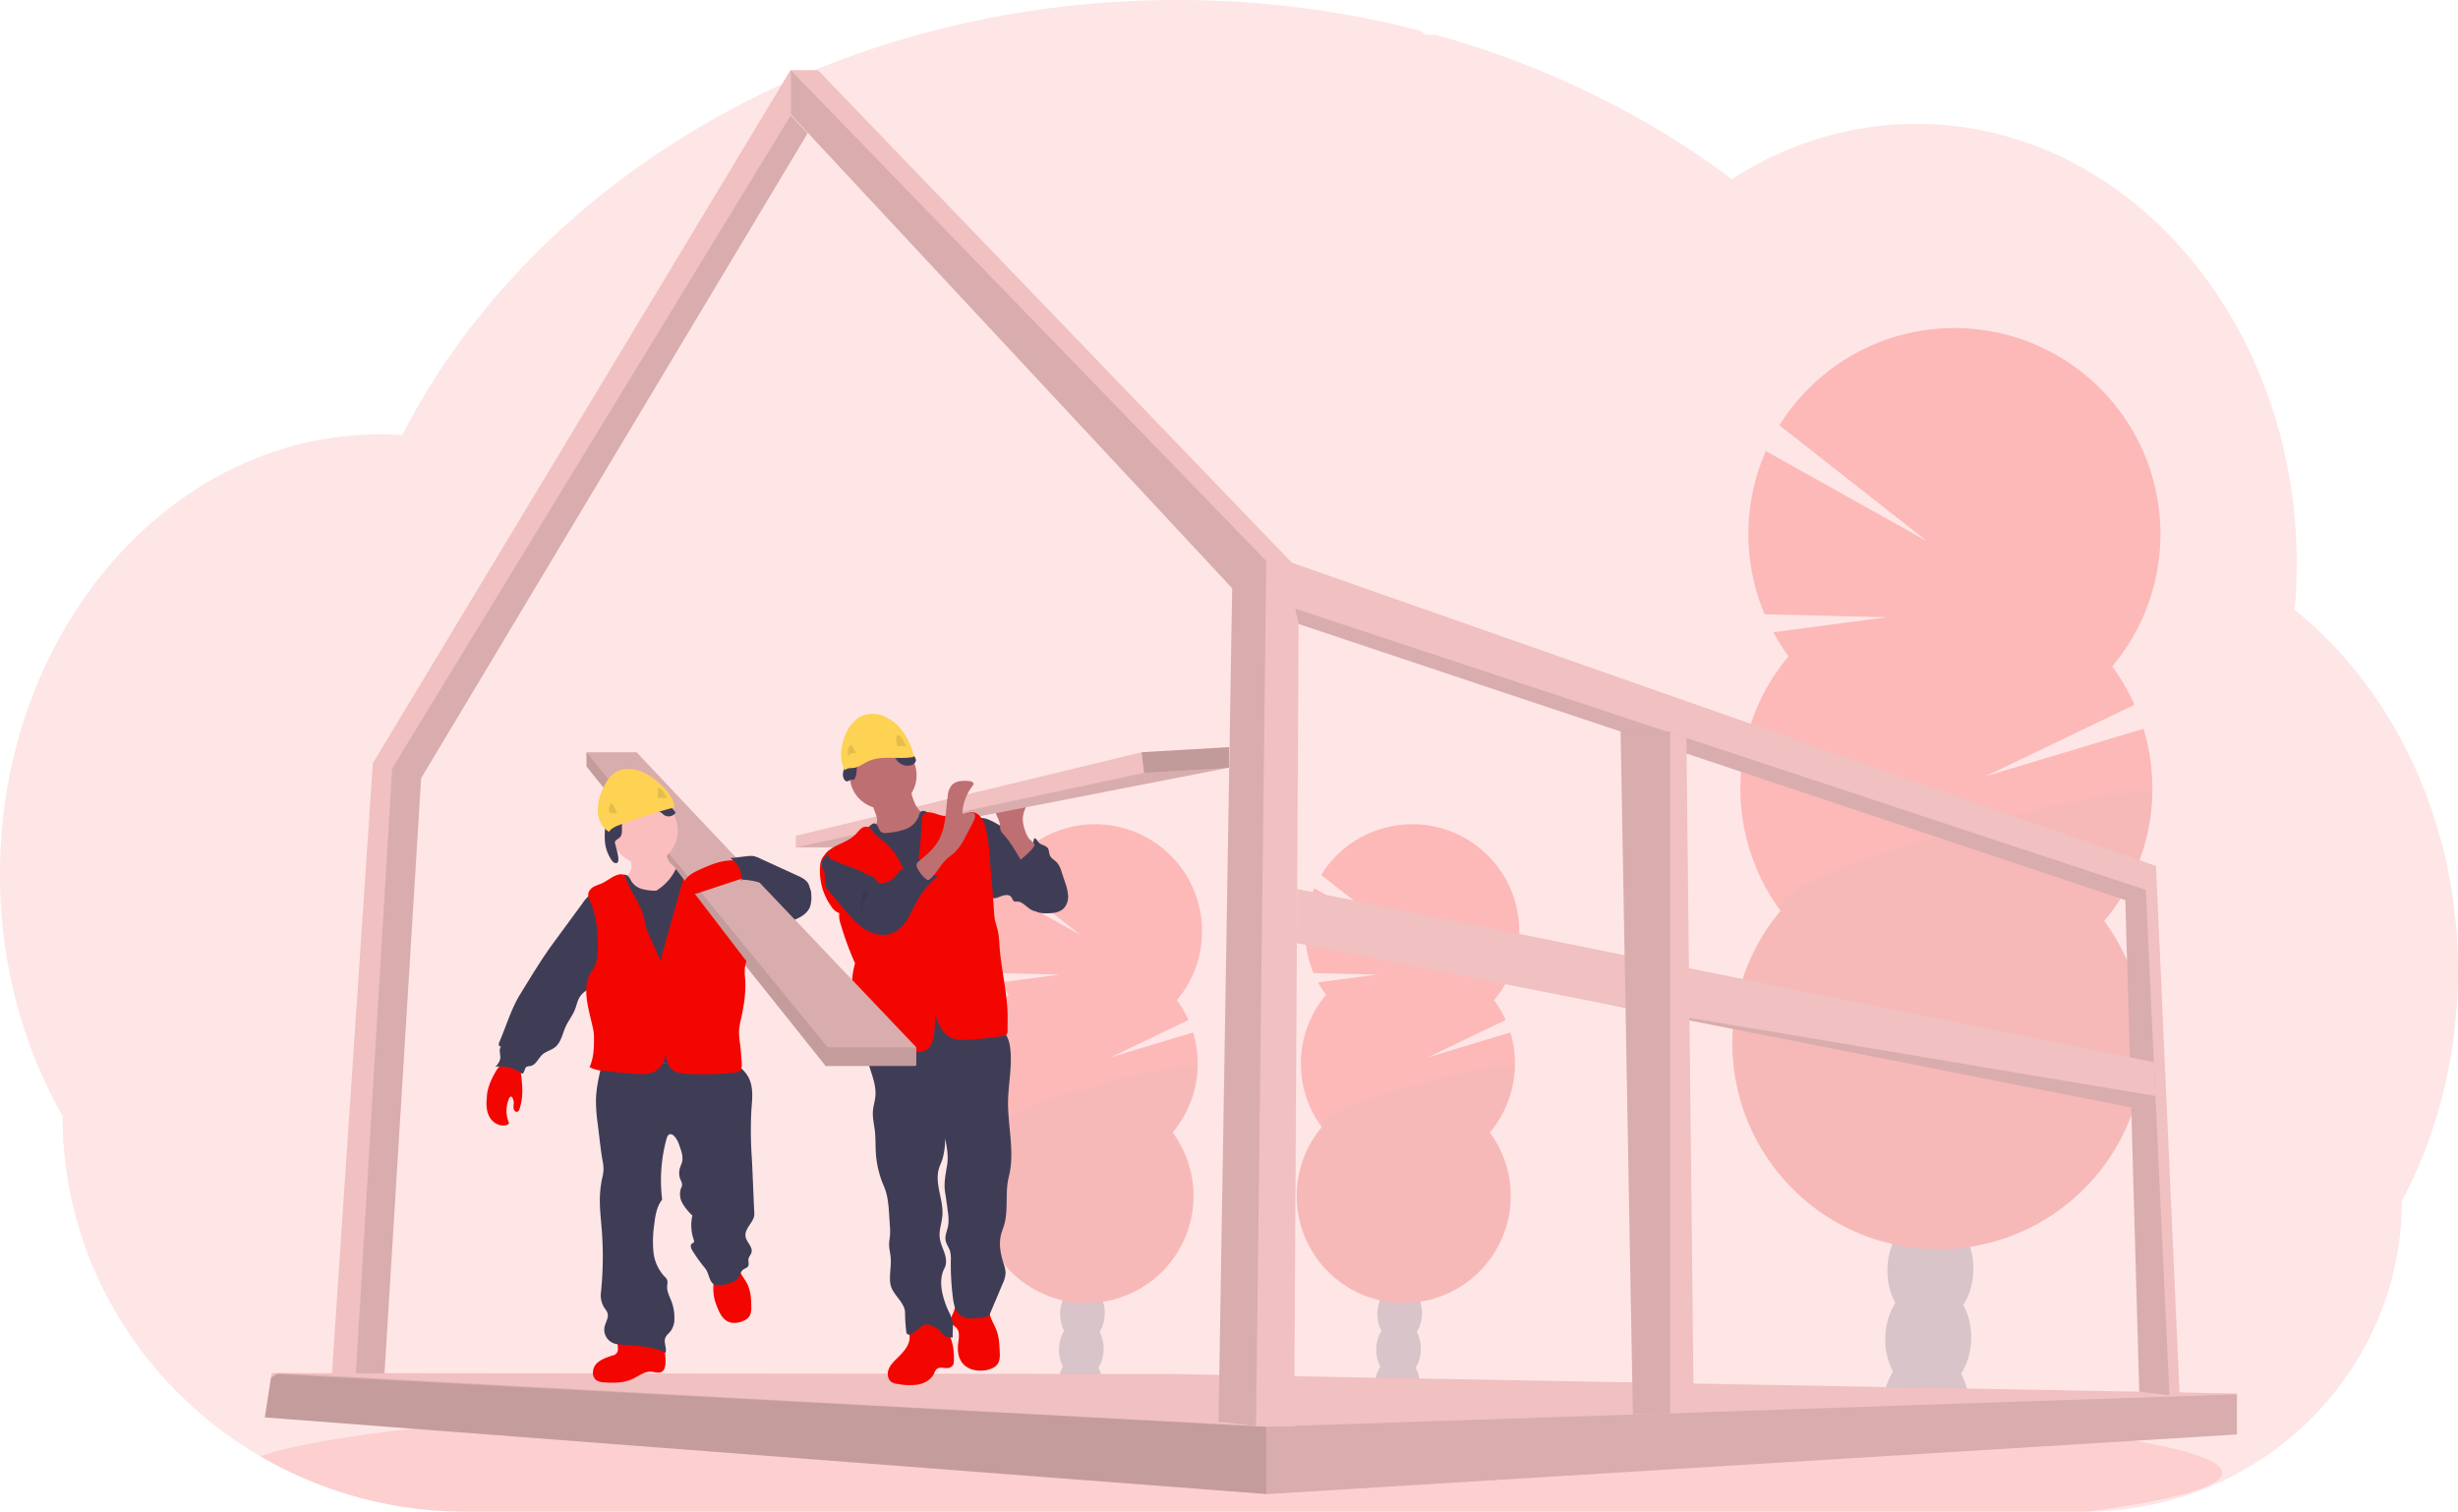 <svg xmlns="http://www.w3.org/2000/svg" width="1177.82" height="724.47" viewBox="0 0 1177.82 724.47" xmlns:xlink="http://www.w3.org/1999/xlink" role="img" artist="Katerina Limpitsouni" source="https://undraw.co/"><title>under construction</title><path d="M1188.91,553.07a241.36,241.36,0,0,1-7.07,58.24q-2.38,9.63-5.53,18.86a222.72,222.72,0,0,1-8.92,22.32q-2.55,5.52-5.39,10.82a145.56,145.56,0,0,1-12.17,58.49,150.79,150.79,0,0,1-73.18,75.4,153.93,153.93,0,0,1-65.33,15H234.68a195.68,195.68,0,0,1-98.42-26.31l-.46-.26q-6.39-3.74-12.46-7.92a195.41,195.41,0,0,1-25.57-21.08A190.28,190.28,0,0,1,69.66,721.8a185.86,185.86,0,0,1-28.59-99.23c-18.95-33.25-30-73.08-30-115.88,0-54,17.56-103.26,46.41-140.55a197.6,197.6,0,0,1,19.71-21.93,183.42,183.42,0,0,1,22.54-18.45,175.38,175.38,0,0,1,20-12c2.89-1.47,5.79-2.86,8.74-4.15,2.59-1.15,5.21-2.22,7.86-3.23q4.77-1.81,9.66-3.33t9.65-2.66q7-1.71,14.24-2.78c4-.59,8-1,12-1.31,3.18-.24,6.39-.37,9.62-.41h1.75c3.56,0,7.1.14,10.61.38.37-.74.77-1.49,1.14-2.22,1.4-2.67,2.85-5.33,4.31-7.93a.25.25,0,0,1,0-.07c.25-.46.5-.91.76-1.35,1.18-2.13,2.41-4.24,3.67-6.33.58-1,1.15-1.94,1.74-2.88a7.66,7.66,0,0,1,.41-.68q.9-1.5,1.83-3,4.63-7.4,9.63-14.54l.85-1.22c.52-.74,1-1.46,1.58-2.2,1.38-1.93,2.8-3.87,4.23-5.77,1-1.36,2-2.71,3.08-4q3.9-5,8-10t8.52-9.87c.4-.45.8-.89,1.22-1.33l4.27-4.66h0c.21-.22.39-.42.59-.62h0c.51-.55,1-1.1,1.55-1.63,2.29-2.43,4.64-4.81,7-7.18a381.2,381.2,0,0,1,38.3-33.37c.53-.42,1.07-.82,1.6-1.22,2.54-1.91,5.12-3.8,7.7-5.66a405.31,405.31,0,0,1,44.41-27.7c1.06-.61,2.14-1.18,3.23-1.74a424,424,0,0,1,42.49-19.56c7.91-3.13,16-6.07,24.14-8.76,5.42-1.78,10.86-3.47,16.37-5.06Q459.4,102,472.5,99.05a463.35,463.35,0,0,1,78.24-10.66q12-.61,24.27-.63a465,465,0,0,1,117,14.8,4.22,4.22,0,0,0,3.63,1.89H699c1.46.4,2.91.8,4.37,1.22q12.23,3.52,24.11,7.69l2,.72a430.44,430.44,0,0,1,56.91,25,410.69,410.69,0,0,1,47.65,29.44q3.51,2.52,6.92,5.08,4.14-2.65,8.42-5.08a165.62,165.62,0,0,1,34.88-14.87,159.1,159.1,0,0,1,78.24-3.06c33.25,7.05,63.35,24.55,87.66,49.44a204.55,204.55,0,0,1,26.29,33.38c.55.86,1.1,1.73,1.63,2.61a220,220,0,0,1,16.74,33.37c.17.43.34.83.49,1.25a231.09,231.09,0,0,1,10.3,33.35c.12.58.26,1.15.38,1.73a240.11,240.11,0,0,1,4.92,33.37c0,.4,0,.81.08,1.23q.63,8.71.64,17.6c0,5.3-.18,10.56-.51,15.78,0,.57-.08,1.16-.13,1.75-.09,1.51-.22,3-.35,4.52a189.79,189.79,0,0,1,21.38,20.17q4.37,4.77,8.46,9.9a210.61,210.61,0,0,1,21.8,33.37C1179.19,475.33,1188.91,512.88,1188.91,553.07Z" transform="translate(-11.09 -87.76)" fill="#f30600" opacity="0.1"/><path d="M1075.91,793.5c0,6.83-23.53,13.23-64.59,18.73H234.68a195.68,195.68,0,0,1-98.42-26.31l-.46-.26c11.8-4.3,33.1-8.31,62.09-11.93h0l1.3-.16c13-1.59,27.53-3.1,43.41-4.53.4,0,.81-.06,1.21-.11h0q18.9-1.68,40.21-3.15c.45,0,.89-.08,1.34-.1q8.22-.59,16.78-1.12h0l2.2-.14c41.55-2.58,88.78-4.64,140-6h.06q10.76-.3,21.75-.53,12.22-.29,24.74-.51c6.37-.14,12.82-.24,19.29-.34h.15c29.19-.44,59.35-.66,90.19-.66,76.26,0,148.34,1.39,212.21,3.89h.18c9.82.38,19.46.8,28.86,1.23l8,.38q15.91.76,31,1.63h0C999.07,770.24,1075.91,781.17,1075.91,793.5Z" transform="translate(-11.09 -87.76)" fill="#f30600" opacity="0.1"/><g opacity="0.2"><path d="M691.37,751.79A19,19,0,0,1,691,755q-10.44-1.66-21-3c0-.28,0-.57,0-.86a16.88,16.88,0,0,1,2.5-8.48c2.06-3.26,5.19-5.3,8.64-5.19s6.44,2.34,8.29,5.71A16.87,16.87,0,0,1,691.37,751.79Z" transform="translate(-11.09 -87.76)" fill="#3f3d56"/><ellipse cx="681.21" cy="734.33" rx="14.01" ry="10.7" transform="translate(-85.32 1304.28) rotate(-88.19)" fill="#3f3d56"/><ellipse cx="681.75" cy="717.21" rx="14.01" ry="10.7" transform="translate(-67.68 1288.24) rotate(-88.19)" fill="#3f3d56"/><ellipse cx="682.29" cy="700.09" rx="14.01" ry="10.7" transform="translate(-50.05 1272.2) rotate(-88.19)" fill="#3f3d56"/><ellipse cx="682.83" cy="682.97" rx="14.01" ry="10.7" transform="translate(-32.42 1256.16) rotate(-88.19)" fill="#3f3d56"/><path d="M646.47,564.55a49.66,49.66,0,0,1-3.8-6l28.26-3.73-30.42-.73a51.38,51.38,0,0,1,.31-40.64l40.12,22.45-36.75-28.84a51.28,51.28,0,1,1,82.84,60,50.8,50.8,0,0,1,5.55,9.53l-37.09,17.8,39.33-11.83A51.34,51.34,0,0,1,725,630.47a51.28,51.28,0,1,1-80.56-2.54,51.28,51.28,0,0,1,2-63.38Z" transform="translate(-11.09 -87.76)" fill="#f30600"/><path d="M737,599.13a51,51,0,0,1-12,31.34,51.28,51.28,0,1,1-80.56-2.54C637.87,619,737.18,593.38,737,599.13Z" transform="translate(-11.09 -87.76)" opacity="0.1"/></g><g opacity="0.2"><path d="M539.37,751.79A19,19,0,0,1,539,755q-10.44-1.66-21-3c0-.28,0-.57,0-.86a16.88,16.88,0,0,1,2.5-8.48c2.06-3.26,5.19-5.3,8.64-5.19s6.44,2.34,8.29,5.71A16.87,16.87,0,0,1,539.37,751.79Z" transform="translate(-11.09 -87.76)" fill="#3f3d56"/><ellipse cx="529.21" cy="734.33" rx="14.01" ry="10.7" transform="translate(-232.53 1152.36) rotate(-88.19)" fill="#3f3d56"/><ellipse cx="529.75" cy="717.21" rx="14.01" ry="10.7" transform="translate(-214.89 1136.32) rotate(-88.19)" fill="#3f3d56"/><ellipse cx="530.29" cy="700.09" rx="14.01" ry="10.7" transform="translate(-197.26 1120.28) rotate(-88.19)" fill="#3f3d56"/><ellipse cx="530.83" cy="682.97" rx="14.01" ry="10.7" transform="translate(-179.63 1104.24) rotate(-88.19)" fill="#3f3d56"/><path d="M494.47,564.55a49.66,49.66,0,0,1-3.8-6l28.26-3.73-30.42-.73a51.38,51.38,0,0,1,.31-40.64l40.12,22.45-36.75-28.84a51.28,51.28,0,1,1,82.84,60,50.8,50.8,0,0,1,5.55,9.53l-37.09,17.8,39.33-11.83A51.34,51.34,0,0,1,573,630.47a51.28,51.28,0,1,1-80.56-2.54,51.28,51.28,0,0,1,2-63.38Z" transform="translate(-11.09 -87.76)" fill="#f30600"/><path d="M585,599.13a51,51,0,0,1-12,31.34,51.28,51.28,0,1,1-80.56-2.54C485.87,619,585.18,593.38,585,599.13Z" transform="translate(-11.09 -87.76)" opacity="0.1"/></g><g opacity="0.2"><path d="M954.57,762.73a37.3,37.3,0,0,1-.73,6.08q-20.1-3.21-40.49-5.74c0-.54,0-1.09,0-1.65a32.5,32.5,0,0,1,4.82-16.33c4-6.27,10-10.2,16.63-10s12.4,4.51,16,11A32.53,32.53,0,0,1,954.57,762.73Z" transform="translate(-11.09 -87.76)" fill="#3f3d56"/><ellipse cx="935" cy="729.11" rx="26.98" ry="20.61" transform="translate(165.69 1552.9) rotate(-88.19)" fill="#3f3d56"/><ellipse cx="936.04" cy="696.15" rx="26.98" ry="20.61" transform="translate(199.64 1522.02) rotate(-88.19)" fill="#3f3d56"/><ellipse cx="937.08" cy="663.2" rx="26.98" ry="20.61" transform="translate(233.59 1491.14) rotate(-88.19)" fill="#3f3d56"/><ellipse cx="938.12" cy="630.24" rx="26.98" ry="20.61" transform="matrix(0.03, -1, 1, 0.03, 267.53, 1460.26)" fill="#3f3d56"/><path d="M868.12,402.27a99.27,99.27,0,0,1-7.31-11.53l54.4-7.18-58.55-1.41a98.9,98.9,0,0,1,.58-78.24l77.25,43.21L863.75,291.6a98.72,98.72,0,1,1,159.47,115.56,98.71,98.71,0,0,1,10.69,18.35L962.5,459.8,1038.21,437a98.75,98.75,0,0,1-18.83,92.15,98.72,98.72,0,1,1-155.1-4.89,98.75,98.75,0,0,1,3.84-122Z" transform="translate(-11.09 -87.76)" fill="#f30600"/><path d="M1042.42,468.83a98.34,98.34,0,0,1-23,60.34,98.72,98.72,0,1,1-155.1-4.89C851.58,507.07,1042.77,457.76,1042.42,468.83Z" transform="translate(-11.09 -87.76)" opacity="0.1"/></g><polygon points="157.82 676.73 168.31 676.7 183.1 676.7 201.8 372.92 386.99 63.89 378.94 55.25 378.94 33.37 178.66 365.76 157.82 676.73" fill="#f1c0c0"/><polygon points="169.43 676.7 183.1 676.7 201.8 372.92 386.99 63.89 378.94 55.25 187.92 368.29 169.43 676.7" opacity="0.1"/><polygon points="126.91 679.26 606.76 715.98 607.17 716.01 1071.56 687.45 1071.91 687.43 1071.91 667.82 560.21 658.43 133.3 658.02 130.18 658.02 129.84 660.22 126.91 679.26" fill="#f1c0c0"/><polygon points="126.91 679.26 606.76 715.98 607.17 716.01 1071.56 687.45 1071.91 687.07 1071.91 668.23 1071.5 668.23 606.76 683.75 133.3 658.02 133.23 658.02 132.39 658.57 129.84 660.22 126.91 679.26" opacity="0.1"/><polygon points="126.91 679.26 606.76 715.98 606.76 683.75 132.39 658.57 129.84 660.22 126.91 679.26" opacity="0.1"/><polygon points="378.88 54.84 590.43 281.9 583.89 681.3 601.86 683.47 602.16 683.51 620.13 683.51 622.28 299.05 1018.41 431.37 1025.09 666.97 1039.55 668.59 1044.45 669.14 1033.11 415.03 619.01 269.65 391.95 33.6 378.88 33.6 378.88 54.84" fill="#f1c0c0"/><polygon points="620.65 291.7 622.28 299.05 1018.41 431.37 1025.09 666.97 1039.55 668.59 1028.21 426.47 620.65 291.7" opacity="0.1"/><polygon points="378.88 54.84 590.43 281.9 583.89 681.3 601.86 683.47 606.76 268.83 378.88 33.6 378.88 54.84" opacity="0.1"/><polygon points="621.42 451.99 766.71 480.6 766.76 480.61 1021.23 530.74 1032.88 526.07 1032.84 525.25 1032.08 509 621.57 426.05 621.42 451.99" fill="#f1c0c0"/><polygon points="766.76 480.61 1021.23 530.74 1032.88 526.07 1032.84 525.25 766.76 480.61" opacity="0.1"/><polygon points="776.49 350.56 780.42 566.9 782.45 677.89 800.34 677.29 811.6 676.91 808.1 353.69 800.34 351.11 798.64 350.56 776.49 350.56" fill="#f1c0c0"/><polygon points="776.65 350.51 776.65 350.56 780.42 566.9 782.45 677.89 800.34 677.29 800.34 350.51 776.65 350.51" opacity="0.1"/><path d="M507.35,493.57a22.79,22.79,0,0,1,3,1.95,19.85,19.85,0,0,1,3,3.29c4.29,5.55,8.25,12,7.83,19a7.73,7.73,0,0,1-2.23,5.5c-1.77,1.51-4.31,1.58-6.63,1.58-2.52,0-5.17,0-7.35-1.3s-4-3.83-6.58-3.77a3.37,3.37,0,0,1-1.1,0c-.89-.29-1.07-1.46-1.65-2.2-1-1.33-3.11-1-4.68-.42s-3.31,1.45-4.86.78a5.05,5.05,0,0,1-2.11-2.11c-3.71-6-4.5-13.21-5.2-20.18-.43-4.24-3.71-18.7,5.34-15.41,4,1.44,7.74,4.32,11.38,6.43Z" transform="translate(-11.09 -87.76)" fill="#3f3d56"/><path d="M498.41,495a4.46,4.46,0,0,0,5.49-.22,8.27,8.27,0,0,0,2.67-5.18c1-.31,1.51,1,2.15,1.8,1.12,1.36,3.4,1.34,4.42,2.79.71,1,.55,2.39,1.05,3.52.65,1.46,2.26,2.22,3.36,3.4a11.58,11.58,0,0,1,2.2,4.39l1.64,4.92a24.32,24.32,0,0,1,1.5,6.37,8.25,8.25,0,0,1-1.9,6.09c-2.2,2.37-5.81,2.62-9,2.55a11.58,11.58,0,0,1-3.16-.37c-2.83-.88-4.64-3.73-5.39-6.6s-.67-5.88-1.11-8.82a34.57,34.57,0,0,0-2.5-8.38c-.88-2.08-3.3-5.18-3.26-7.39C497.29,493.87,497.81,494.53,498.41,495Z" transform="translate(-11.09 -87.76)" fill="#3f3d56"/><path d="M502,484.87a16.51,16.51,0,0,1-.81-4.39c0-3,1.37-5.82,2.75-8.5l-11.43,1.55c-1.38.19-2.92.47-3.7,1.62a4,4,0,0,0,0,3.69,18.86,18.86,0,0,1,1.36,3.57,17.83,17.83,0,0,0,.37,3.21,6.8,6.8,0,0,0,1.47,2.07c3.27,3.62,5.72,7.89,8.16,12.12-.07-.12,6.89-5.51,6.61-7.27-.16-1-2.17-2.2-2.81-3.16A16.09,16.09,0,0,1,502,484.87Z" transform="translate(-11.09 -87.76)" fill="#be6f72"/><polygon points="588.91 358.04 588.91 367.89 420.24 400.79 411.49 406.09 381.3 406.09 381.3 400.54 547.02 360.5 588.91 358.04" fill="#f1c0c0"/><polygon points="588.91 367.89 420.24 400.79 411.49 406.09 381.3 406.09 548.25 370.36 588.91 367.89" opacity="0.1"/><path d="M464.58,725.42a13.07,13.07,0,0,0-15.9-3.38,4.19,4.19,0,0,0-1.46,1.14c-1,1.4-.36,3.33-.27,5.06.23,4.22-3.13,7.65-6.15,10.6-1.62,1.58-3.27,3.27-4,5.42s-.19,4.88,1.77,6a7.37,7.37,0,0,0,2.74.76,29.57,29.57,0,0,0,9.7.27c3.19-.61,6.32-2.42,7.7-5.36A5.65,5.65,0,0,1,460,743.8c1.76-1.39,4.46.24,6.46-.75,1.65-.82,1.72-2.11,1.74-3.81C468.26,734.54,467.56,729.22,464.58,725.42Z" transform="translate(-11.09 -87.76)" fill="#f30600"/><path d="M488.58,725.24c1.23,3.24,1.4,6.77,1.56,10.23.09,2,.15,4.14-.93,5.83s-3.19,2.58-5.21,3c-4.17.86-9,.05-11.69-3.26-2.06-2.53-2.49-6-2.11-9.28.32-2.69,1-5.84-.93-7.75-.5-.51-1.15-.87-1.61-1.42-1-1.22-.84-3.06-.3-4.56a19.81,19.81,0,0,0,1.57-4.51c.08-.74,13.54.52,14.78,1.13,1.69.83,1.43,2.22,1.94,3.9C486.36,720.89,487.72,723,488.58,725.24Z" transform="translate(-11.09 -87.76)" fill="#f30600"/><path d="M491.05,581.58c2.64,1.71,3.66,5.07,4.07,8.19,1.13,8.55-.85,17.19-1,25.82-.14,12.09,3.36,24.4.37,36.11-1.79,7-.27,15-1.95,22.07-.5,2.1-1.42,4.08-1.9,6.18-1,4.55.05,9.31,1.46,13.76a14.21,14.21,0,0,1,.85,3.73,13.42,13.42,0,0,1-1.46,5.64l-6,14.19c-.67,1.59-3.31,1.85-5,2.06-3.18.38-6.73.65-9.26-1.32s-3.14-5.27-3.53-8.35a128,128,0,0,1-1-17.83,14.69,14.69,0,0,0-.41-4.63c-.55-1.71-1.76-3.19-2.09-5-.42-2.34.77-4.64,1.21-7a21.09,21.09,0,0,0-.1-6.49c-.39-3.2-.84-6.4-1.35-9.58-.72-4.45.31-8.84,1-13.3.65-4.19-.18-8.46-1-12.62a34.79,34.79,0,0,1-1.25,10c-.53,1.59-1.29,3.11-1.75,4.73-2.05,7.27,2.32,14.9,1.7,22.43-.29,3.52-1.67,7-1.28,10.47.27,2.54,1.45,4.87,2.26,7.29s1.23,5.19,0,7.45c-3.25,6.14-.82,14.49,2.09,20.79a28.06,28.06,0,0,1,1.54,3.46c.86,2.84.14,5.89.37,8.85a5.58,5.58,0,0,1-4.69-1.41c-.44-.46-.8-1-1.23-1.48a12.21,12.21,0,0,0-4.18-2.61,5.49,5.49,0,0,0-3-.69,6,6,0,0,0-2.85,1.77,27.94,27.94,0,0,1-3.14,2.39,3.72,3.72,0,0,1-1.6.71,1.41,1.41,0,0,1-1.47-.75,1.78,1.78,0,0,1-.11-.52,79.14,79.14,0,0,1-.59-9.1c0-5.23-6.26-8.83-7.05-14-.63-4.17.54-8.42.15-12.62-.19-2.16-.79-4.28-.75-6.44,0-1.4.32-2.77.43-4.16a31.12,31.12,0,0,0-.07-4.63l-.31-4.83c-.3-4.77-.63-9.64-2.51-14a47.57,47.57,0,0,1-3.9-16.08c-.2-3.5-.07-7-.47-10.51-.36-3.17-1.16-6.32-.93-9.5.19-2.46,1-4.84,1.19-7.3.39-4.73-1.41-9.33-2.82-13.86s-2.45-9.55-.6-13.92a4.57,4.57,0,0,1,1.28-1.86,5.58,5.58,0,0,1,2.36-.88A183.11,183.11,0,0,1,483,579.07,17.34,17.34,0,0,1,491.05,581.58Z" transform="translate(-11.09 -87.76)" fill="#3f3d56"/><circle cx="423.19" cy="371.59" r="16.02" fill="#be6f72"/><path d="M431.18,479.36a5.72,5.72,0,0,1,0,2.79,6.32,6.32,0,0,1-1.05,1.76,45.2,45.2,0,0,1-5.13,5.58,9.29,9.29,0,0,0,4.79,4.73,27.81,27.81,0,0,0,6.61,1.89,9.32,9.32,0,0,0,3.48.24,9.23,9.23,0,0,0,3-1.36l8.9-5.33a17.78,17.78,0,0,0,3.7-2.67,9.11,9.11,0,0,0,2.58-6.26,1.72,1.72,0,0,0-.32-1.18,2.1,2.1,0,0,0-1.22-.51c-3.13-.69-5.6-3.23-7-6.11a32.36,32.36,0,0,1-2.43-9.27l-9.49,5c-1.41.75-2.81,1.5-4.27,2.15-.93.42-2.81.77-3.47,1.62C428.6,474,430.85,477.47,431.18,479.36Z" transform="translate(-11.09 -87.76)" fill="#be6f72"/><path d="M425.06,486.58a10.55,10.55,0,0,0-3.07,4.15c-.62,2,0,4.11.56,6.09a181.7,181.7,0,0,1,6,25.79c.84,6,1.15,12.09,1.56,18.16.84,12.38,2.06,32.12,3.69,44.42,6,.27,11.85-1.48,17.8-2.12,11.12-1.18,22.57,1.52,33.46-1-2.64-10.43-5.28-28.24-7.92-38.66a73.77,73.77,0,0,1-2.42-12.55c-.23-3.05-.09-6.11-.05-9.18.09-6-.24-12-.57-18-.38-7-.76-14-2.42-20.85a3.88,3.88,0,0,0-1.16-2.29c-1-.73-2.3-.47-3.49-.31a15.18,15.18,0,0,1-10.38-2.46c-1.32-.9-3.09-2-4.32-1a4.3,4.3,0,0,0-1,2.13,10.65,10.65,0,0,1-6.26,6.17,31.33,31.33,0,0,1-8.86,1.82,4.35,4.35,0,0,1-2.75-.31c-1.42-.87-1.52-4-3.31-4.21C428.58,482.19,426.12,485.57,425.06,486.58Z" transform="translate(-11.09 -87.76)" fill="#3f3d56"/><path d="M448.72,511c-3.69-3.53-5.31-8.65-8-13a28.94,28.94,0,0,0-6.91-7.6,20.61,20.61,0,0,1-3.76-3.19c-.95-1.17-1.67-2.73-3.11-3.18a3.76,3.76,0,0,0-3.37.93,33.16,33.16,0,0,0-2.5,2.66c-4.24,4.39-11.69,5-15.05,10.08a8.26,8.26,0,0,0-1.79,3.75,29.06,29.06,0,0,0,5.34,20.9,7.1,7.1,0,0,0,3.7,3,11.58,11.58,0,0,0,.72,5.5,147.07,147.07,0,0,0,6.81,18.55,44.87,44.87,0,0,0-1.34,7.19c-.7,6.11-.05,12.31-.71,18.43-.54,5-2,9.87-2.05,14.88,0,.8.07,1.75.76,2.16a2.3,2.3,0,0,0,1.19.25l12.3.37c7.14.21,14.35.42,21.38-.9a8.9,8.9,0,0,0,2.69-.85c2.38-1.33,3.17-4.33,3.55-7a61,61,0,0,0,.59-10.46c1.49,4.71,3.26,9.58,7.76,11.62,2.38,1.08,5.1,1,7.71.93a145.16,145.16,0,0,0,16.79-1.73,2.21,2.21,0,0,0,2.45-2.57l.06-5.46c.12-11.09-2.63-21.69-3.7-32.73-.34-3.48-.31-7-1.16-10.41-.35-1.43-.86-2.83-1.17-4.27a30.52,30.52,0,0,1-.5-4.27l-.78-11c-.37-5.09-.9-10-1.29-15.08a73,73,0,0,0-2.14-14.66c-.87-3-2.68-6.4-5.81-6.77-1.67-.19-3.29.54-4.88,1.05a19.72,19.72,0,0,1-12-.05,16.9,16.9,0,0,0-3.74-1,3.67,3.67,0,0,0-3.42,1.42,5.13,5.13,0,0,0-.53,2.52C452.34,491,451.47,501.29,448.72,511Z" transform="translate(-11.09 -87.76)" fill="#f30600"/><path d="M432.63,511.3c-4.61-4.86-9.34-9.81-15.28-12.9-2.34-1.22-5-2.14-7.59-1.68s-5,2.71-4.88,5.34c.08,1.63,1.07,3.07,1.38,4.67.36,1.8-.16,3.72.4,5.46a9.24,9.24,0,0,0,2,3.07l7.08,8.39c3,3.5,6,7.05,9.86,9.47s8.86,3.55,13.1,1.83a16.1,16.1,0,0,0,7.18-6.59c1.76-2.8,3-5.86,4.65-8.75a43.45,43.45,0,0,1,10-12.13c-2.08-.54-4.69-1.3-6-3a9.91,9.91,0,0,1-.95-1.72l-1.62-3.5a4,4,0,0,0-3,1.13,25.16,25.16,0,0,1-2.23,2.27c-1.41,1.06-3.32,1.35-4.6,2.56a12.19,12.19,0,0,0-1.34,1.68A11.22,11.22,0,0,1,432.63,511.3Z" transform="translate(-11.09 -87.76)" fill="#3f3d56"/><path d="M460.9,490.39c3.47-6.33,3.31-13.92,4.3-21.07a9.62,9.62,0,0,1,1.91-5.23c2-2.26,5.53-2.29,8.55-2,.89.1,2,.52,1.95,1.41a1.8,1.8,0,0,1-.45.85,23.79,23.79,0,0,0-4.94,13.12c1.57,1.09,4-1.15,5.51,0,1,.84.54,2.5-.06,3.7q-2.09,4.17-4.31,8.28a26.59,26.59,0,0,1-4.57,6.59c-1.27,1.22-2.76,2.18-4.05,3.38-3,2.81-4.81,6.78-7.91,9.52a1.62,1.62,0,0,1-1,.51,1.68,1.68,0,0,1-1.05-.47,15.16,15.16,0,0,1-3.78-4.57c-1.18-2.18-1-2.82.86-4.36C455.34,497.3,458.73,494.35,460.9,490.39Z" transform="translate(-11.09 -87.76)" fill="#be6f72"/><path d="M426.83,507c.6.37,1.34.79,2,.48a2.08,2.08,0,0,0,.67-.65,23.54,23.54,0,0,0,2.84-4.94,1.9,1.9,0,0,0,.21-.8c0-.64-.57-1.11-1.1-1.48a40.76,40.76,0,0,0-9.09-4.32c-2.64-1-5.4-1.87-8.2-1.62a7.82,7.82,0,0,0-5.47,2.78c-2,2.57,1.35,3.35,3.45,4.28C417,502.94,422.26,504.22,426.83,507Z" transform="translate(-11.09 -87.76)" fill="#f30600"/><path d="M423.68,524a1.47,1.47,0,0,0,.42,1.26c.29-1.42-.09-2.92.21-4.35.44-2.15,2.53-3.77,2.71-5.93C423.19,514.23,423.71,521.68,423.68,524Z" transform="translate(-11.09 -87.76)" opacity="0.1"/><polygon points="588.91 358.04 588.91 367.89 548.25 370.36 547.02 360.5 588.91 358.04" opacity="0.2"/><path d="M419.86,461.73c2.54-2.07,1.07-6.41,2.79-9.19,1-1.52,2.69-2.32,4.35-3a19.79,19.79,0,0,1,6.35-1.76,7.37,7.37,0,0,1,6,2.21c.65.74,1.09,1.64,1.7,2.41a6.5,6.5,0,0,0,6.3,2.18c1.33-.3,2.71-1.31,2.62-2.67a3.77,3.77,0,0,0-1.2-2.14l-2.86-3.17c-3.25-3.6-6.86-7.42-11.63-8.32-3.32-.63-6.72.26-9.92,1.33-1.29.43-2.74,1.07-3.1,2.38-.24.9.12,1.88-.09,2.79-.41,1.81-2.73,2.42-3.81,3.94s-.75,3.32-1.06,5-1.21,3.32-1.32,5.06c-.07,1.05.46,3,1.64,3.38S419.13,460.48,419.86,461.73Z" transform="translate(-11.09 -87.76)" fill="#3f3d56"/><path d="M449,450.47a30,30,0,0,0-5.32-12.16,21.31,21.31,0,0,0-9.47-7.52,13.56,13.56,0,0,0-11.79.93,17.12,17.12,0,0,0-5.89,7.43c-2.59,5.58-3.55,12.4-.54,17.76,1.2-1.46,3.26-.8,5.08-1.33,2.28-.65,4.21-2.17,6.38-3.12C434,449.57,442,451.91,449,450.47Z" transform="translate(-11.09 -87.76)" fill="#fed253"/><path d="M417.52,450.16c-.23-1.8-.38-3.89.9-5.17a.65.65,0,0,1,.53-.24.69.69,0,0,1,.41.36,22.38,22.38,0,0,1,1.88,3.68,3.82,3.82,0,0,0-4,1.55" transform="translate(-11.09 -87.76)" opacity="0.1"/><path d="M440.89,445.08l-.36-3.57a1.63,1.63,0,0,1,.07-.88,1.13,1.13,0,0,1,1.46-.4,3,3,0,0,1,1.17,1.17,21,21,0,0,1,2.06,4.07,12.1,12.1,0,0,0-4.87.06" transform="translate(-11.09 -87.76)" opacity="0.1"/><polygon points="438.75 502.21 438.75 510.37 431.86 510.83 395.62 510.83 395.62 502.21 438.75 502.21" opacity="0.1"/><polygon points="438.75 502.21 438.75 510.83 395.62 510.83 281.04 367.3 281.04 360.52 305.06 360.52 438.75 502.21" fill="#f1c0c0"/><polygon points="438.75 502.21 438.75 510.83 395.62 510.83 281.04 367.3 281.04 360.52 305.06 360.52 438.75 502.21" opacity="0.1"/><polygon points="438.75 502.21 438.75 510.83 395.62 510.83 281.04 367.3 281.04 360.52 396.24 502.21 438.75 502.21" opacity="0.1"/><path d="M307.15,733.83a3,3,0,0,1-2.62,3.53c-2.78.94-5.73,1.87-7.7,4s-2.36,6.08,0,7.81a7.59,7.59,0,0,0,4,1.09c4.53.31,9.25.25,13.36-1.67,2.94-1.36,5.71-3.68,8.94-3.47,1.67.1,3.45.88,4.94.12s1.91-2.88,1.92-4.65a34.43,34.43,0,0,0-1.65-10.89c-.15-.48-6.51-.85-7.27-1l-7.71-1c-1.46-.19-4.61-1.29-5.76-.07S307.15,732.38,307.15,733.83Z" transform="translate(-11.09 -87.76)" fill="#f30600"/><path d="M353.16,708.87a24.15,24.15,0,0,0,1.58,5.24c1.07,2.72,2.44,5.61,5.06,6.93,2.38,1.19,5.3.76,7.72-.37a6.36,6.36,0,0,0,2.57-1.95,7.74,7.74,0,0,0,1-4.49c0-3.87-.23-7.87-2-11.31-1.52-3-4.17-5.58-4.21-8.9l-9.11,1.76a2.6,2.6,0,0,0-1.34.53,2.31,2.31,0,0,0-.58,1.09A29.77,29.77,0,0,0,353.16,708.87Z" transform="translate(-11.09 -87.76)" fill="#f30600"/><path d="M244.37,613.87c-.38,3.22-.22,6.67,1.46,9.45s5.22,4.62,8.28,3.51a1.21,1.21,0,0,0,.75-.57,1.41,1.41,0,0,0-.13-1,14.76,14.76,0,0,1,.31-11.12c.2-.46.63-1,1.1-.82a1,1,0,0,1,.45.46,5.23,5.23,0,0,1,.7,2.76,10.26,10.26,0,0,0-.08,2.65c.19.86,1.11,1.67,1.91,1.3a2,2,0,0,0,.91-1.29c2.23-6.45,1.22-13.5.2-20.25a1.06,1.06,0,0,0-1.19-1.11c-4.72-.47-7.3-1.6-10,2.79C246.72,604.33,244.37,609.42,244.37,613.87Z" transform="translate(-11.09 -87.76)" fill="#f30600"/><path d="M299.55,597.46c-1.4,5.82-2.81,11.71-2.9,17.69a81.27,81.27,0,0,0,.84,11.13l1.05,8.66c.36,2.92.71,5.83,1.22,8.72a23.15,23.15,0,0,1,.53,4.53,24.26,24.26,0,0,1-.71,4.45,52,52,0,0,0-1.05,9.3c-.11,5,.51,10,.9,15a167.05,167.05,0,0,1-.35,29.92,11.22,11.22,0,0,0,1.64,7.71,9.92,9.92,0,0,1,1.45,2.38c.75,2.29-1,4.58-1.45,6.93a7,7,0,0,0,5.82,8c8,.95,16.22.52,23.43,4.18.76-2.22-.9-4.74-.14-7,.48-1.4,1.8-2.31,2.7-3.49a10.16,10.16,0,0,0,1.72-6.1,22.29,22.29,0,0,0-1.48-8.27c-.85-2.2-2.07-4.37-2-6.73,0-1.16.41-2.38-.06-3.45a5.39,5.39,0,0,0-1.29-1.61,20.33,20.33,0,0,1-5.23-11.85,54.58,54.58,0,0,1,.42-13.14c.49-4.14,1.15-8.51,3.78-11.74a75.33,75.33,0,0,1,2.11-29.25c.26-.88.67-1.9,1.57-2.11a2.24,2.24,0,0,1,1.92.76c1.57,1.47,2.32,3.6,3,5.64.75,2.21,1.51,4.57.94,6.83-.24,1-.72,1.88-1,2.84a8.42,8.42,0,0,0,.3,5.87,5.64,5.64,0,0,1,.72,2.21,6.12,6.12,0,0,1-.6,1.92,8.84,8.84,0,0,0,.83,7.15,25.89,25.89,0,0,0,4.67,5.73,21,21,0,0,0,.65,11.56,1.46,1.46,0,0,1,.13,1.11c-.18.38-.64.52-1,.79-1,.82-.38,2.37.29,3.44a78.88,78.88,0,0,0,6.07,8.42c2,2.39,1.82,7,4.8,7.86a9,9,0,0,0,3.8,0c2.94-.45,6.22-1.3,7.66-3.9.59-1.07.83-2.37,1.75-3.17s2.11-.94,2.62-1.9-.06-2.22.11-3.33,1.14-2,1.45-3.17c.74-2.7-2.41-4.92-2.84-7.68-.62-4,4.42-7,4.21-11-.44-8.69-.72-17.42-1.17-26.11a188.26,188.26,0,0,1-.24-23.39c.35-4.85,1-9.93-.78-14.44-2.56-6.36-9.62-9.93-16.45-10.61s-13.64.94-20.41,2A129,129,0,0,1,299.55,597.46Z" transform="translate(-11.09 -87.76)" fill="#3f3d56"/><circle cx="308.76" cy="398.1" r="16.02" fill="#fbbebe"/><path d="M313.33,504.87A6.83,6.83,0,0,1,306.8,509c-.58,2.4.81,4.82,2.4,6.71a28.48,28.48,0,0,0,27.26,9.35,13.45,13.45,0,0,0,5.37-2.24,11.91,11.91,0,0,0,4.1-7.1,35.3,35.3,0,0,0,.39-8.35,2.16,2.16,0,0,0-.44-1.54,2.2,2.2,0,0,0-1.4-.46c-3.38-.3-6.91-.43-9.88-2.09s-5.08-5.41-3.65-8.49c-.23.48-6.07.71-6.84.81-2.41.34-4.82.72-7.22,1.16a13.13,13.13,0,0,0-3.39.64c-1.45.75-.91.38-.57,1.74C313.44,501.22,314.19,502.71,313.33,504.87Z" transform="translate(-11.09 -87.76)" fill="#fbbebe"/><path d="M325.52,514.61a26.53,26.53,0,0,1-6.41-.71,9,9,0,0,1-5.26-3.51c-.74-1.12-1.22-2.53-2.4-3.16-1.93-1-4.13.69-5.67,2.24a20.6,20.6,0,0,1-4.82,3.88c-2.14,1.13-4.64,1.53-6.66,2.86a16.74,16.74,0,0,0-4,4.32l-14.17,19.3c-5.69,7.76-10.64,16.09-15.71,24.28-4.39,7.09-6.69,15.25-10,22.9a2.56,2.56,0,0,0-.31,1.54c.12.52.75.94,1.19.64-1.49,1.48-.18,4-.53,6.08a7.46,7.46,0,0,1-2.38,3.73,18.8,18.8,0,0,1,6.6.31,20.23,20.23,0,0,1,6.24,3c1.21-.19,1.1-2.34,2-3.14.54-.47,1.34-.41,2.05-.55,2.67-.52,3.73-3.73,5.78-5.54,1.71-1.51,4.13-2,5.94-3.42,2.94-2.31,3.57-6.42,5.11-9.83,1.31-2.89,3.37-5.41,4.52-8.37.75-1.92,1.11-4,2.18-5.77,1.71-2.86,4.93-4.38,8-5.75,1.94-.87,4-1.77,6.09-1.63-.11,4.65-.7,9.23.31,13.77.35,1.6.84,3.16,1.26,4.75,1.91,7.16,2.36,14.62,2.45,22a66.94,66.94,0,0,1,14-1.68c3.71-.11,7.41.37,11.12.3,4.4-.08,8.75-.93,13.15-1.23s9,0,12.89,2a122.46,122.46,0,0,1,.53-19l1.06-9.94A61.07,61.07,0,0,1,361,560.7c.58-2.28,1.42-4.48,2.06-6.75,2.25-8,1.84-16.54,1.41-24.87-.22-4.28-1.87-8.49-3.81-12.3a33.29,33.29,0,0,0-2.4-4.08A23.63,23.63,0,0,0,337.6,503a4.18,4.18,0,0,0-1.48.32,4.93,4.93,0,0,0-1.89,2.25A24.5,24.5,0,0,1,325.52,514.61Z" transform="translate(-11.09 -87.76)" fill="#3f3d56"/><path d="M305.76,491.17c.45-1,1.66-1.37,2.4-2.17,1.42-1.52.78-3.95,1-6,.36-3,2.85-5.51,5.7-6.58a18.42,18.42,0,0,1,9-.57,8.71,8.71,0,0,1,4.06,1.35c.52.38,1,.87,1.49,1.22a4,4,0,0,0,5.44-1.27c-3.54-4.26-7.46-8.76-12.84-10.07a26.34,26.34,0,0,0-5.61-.53c-2.49-.05-5.06-.09-7.36.86-3.13,1.29-5.33,4.26-6.46,7.46a36.27,36.27,0,0,0-1.57,10,37.67,37.67,0,0,0,0,6.8,18.8,18.8,0,0,0,3.34,8.57,2.59,2.59,0,0,0,1,.93C309.91,503.17,305.39,492,305.76,491.17Z" transform="translate(-11.09 -87.76)" fill="#3f3d56"/><path d="M334.33,474.68c-.55-4.71-3.91-8.6-7.48-11.73a27.58,27.58,0,0,0-10.05-6.05c-3.77-1.11-8.11-.87-11.34,1.38-2.6,1.81-4.25,4.69-5.52,7.59a23.89,23.89,0,0,0-2.41,11c.25,3.78,2.09,7.61,5.37,9.52,1.18-1.74,3.23-2.64,5.2-3.35A254.61,254.61,0,0,1,334.33,474.68Z" transform="translate(-11.09 -87.76)" fill="#fed253"/><path d="M304,472.72c.32,0,.53.33.69.6a25.35,25.35,0,0,1,2.09,4c-1.17.25-3.18.53-3.76-.5C302.71,476.3,303.08,472.67,304,472.72Z" transform="translate(-11.09 -87.76)" opacity="0.1"/><path d="M326.79,470.46c-.24.23-.52-.24-.52-.58V466a.57.57,0,0,1,.07-.31.47.47,0,0,1,.33-.16c.81-.09,1.48.6,2,1.26a21.12,21.12,0,0,1,2.05,3.41l-4.23-.13" transform="translate(-11.09 -87.76)" opacity="0.1"/><path d="M379.58,534.71a26.17,26.17,0,0,1,2.94-2.41c2.77-1.85,6.12-2.58,9.23-3.76s6.27-3.09,7.48-6.19a14.7,14.7,0,0,0,.58-6,6,6,0,0,0-.44-2.47,4.91,4.91,0,0,0-1.58-1.72c-4.22-3.12-9.88-3.37-15.12-3.05a94.77,94.77,0,0,0-33.41,8.34,2.9,2.9,0,0,0-1.4,1,2.86,2.86,0,0,0-.27,1.39,23,23,0,0,0,1.13,8.71c1.38,3.56,4.22,6.43,5.41,10.06.54,1.63.72,3.36,1.19,5a7,7,0,0,0,2.81,4.18c3.95,2.36,7.68-.81,10.42-3.27Z" transform="translate(-11.09 -87.76)" fill="#3f3d56"/><path d="M327.85,548.56l-5.07-11.06a38.71,38.71,0,0,1-1.92-4.73c-.58-1.93-.86-3.93-1.4-5.87-1.78-6.46-6.27-11.84-8.46-18.17a3.45,3.45,0,0,0-.82-1.53,2.67,2.67,0,0,0-2.23-.4c-3.06.53-5.45,2.86-8.25,4.18-1.3.6-2.7,1-4,1.69a5,5,0,0,0-2.68,3.19c-.31,1.53.45,3,1.09,4.49,2.72,6.14,3.34,13,3.46,19.72.09,4.52-.14,9.37-2.81,13-5.13,7-1.85,17.28.07,25.75.23,1,.5,2.08.66,3.14a28.87,28.87,0,0,1,.23,4c0,4.49-.25,9.12-2.13,13.19a14.76,14.76,0,0,0,6,1.7q8.71,1.11,17.49,1.56a19.06,19.06,0,0,0,5.49-.28,10,10,0,0,0,7.39-9.8c.32,2.77.91,5.78,2.92,7.7s4.94,2.21,7.67,2.36a142.6,142.6,0,0,0,23.1-.65,4,4,0,0,0,1.42-.33c1.48-.74,1.56-2.78,1.44-4.42-.22-3.07-.45-6.14-.82-9.19a37.61,37.61,0,0,1-.48-5.88,33.83,33.83,0,0,1,1-6c1.34-6.24,2.4-12.61,1.95-19a32.06,32.06,0,0,1-.19-4.69c.26-3.53,2.12-6.89,1.77-10.4-1-10.32-1.81-20.91-4.69-30.87-.52-1.78-1.18-3.69-2.73-4.71-2-1.34-4.81-.64-7.1-1.49a17.76,17.76,0,0,1-3.05-1.81,14,14,0,0,0-6.89-2.12c-1.84-.07-3.89.34-5,1.82a7.26,7.26,0,0,0-1,2.73c-1.45,6.1-3.15,12.13-4.85,18.16l-1.63,5.78-4.37,15.52C328,546.49,328.29,547,327.85,548.56Z" transform="translate(-11.09 -87.76)" fill="#f30600"/><polyline points="342.33 400.25 439.06 501.9 439.06 510.52 395.93 510.52 323.24 415.65" fill="#f1c0c0"/><polyline points="342.33 400.25 439.06 501.9 439.06 510.52 395.93 510.52 323.24 415.65" opacity="0.1"/><polygon points="324.78 414.31 325.09 414.42 396.55 501.9 439.06 501.9 439.06 510.52 395.93 510.52 323.24 415.65 324.78 414.31" opacity="0.1"/><path d="M347,504.21c-3.5,1.53-7.39,3.49-8.44,7.17a4.12,4.12,0,0,0-.13,2,4.08,4.08,0,0,0,3.67,2.81,12,12,0,0,0,4.81-.88l20.65-6.82c.56-.18,1.2-.45,1.34-1a1.72,1.72,0,0,0-.2-1c-.64-1.56-1.27-4.75-2.61-5.84-1.1-.88-3.28-.57-4.61-.55C356.36,500.14,351.55,502.21,347,504.21Z" transform="translate(-11.09 -87.76)" fill="#f30600"/><path d="M365.41,509.3a33.21,33.21,0,0,1,10.25,1.59,18.26,18.26,0,0,1,8.49,5.8,6.36,6.36,0,0,1,1.34,2.62c.2,1,3.46,1.6,2.74,2.28,2.19-.35,1.67.68,3.89.66s4.62-.59,5.95-2.36a7.73,7.73,0,0,0,1.17-4.89,8.33,8.33,0,0,0-.66-3.46c-1-2.1-3.3-3.23-5.42-4.2l-17.86-8.17A11.86,11.86,0,0,0,372,498a12.34,12.34,0,0,0-2.91.07L361,499a12.13,12.13,0,0,1,5.53,10.67" transform="translate(-11.09 -87.76)" fill="#3f3d56"/></svg>